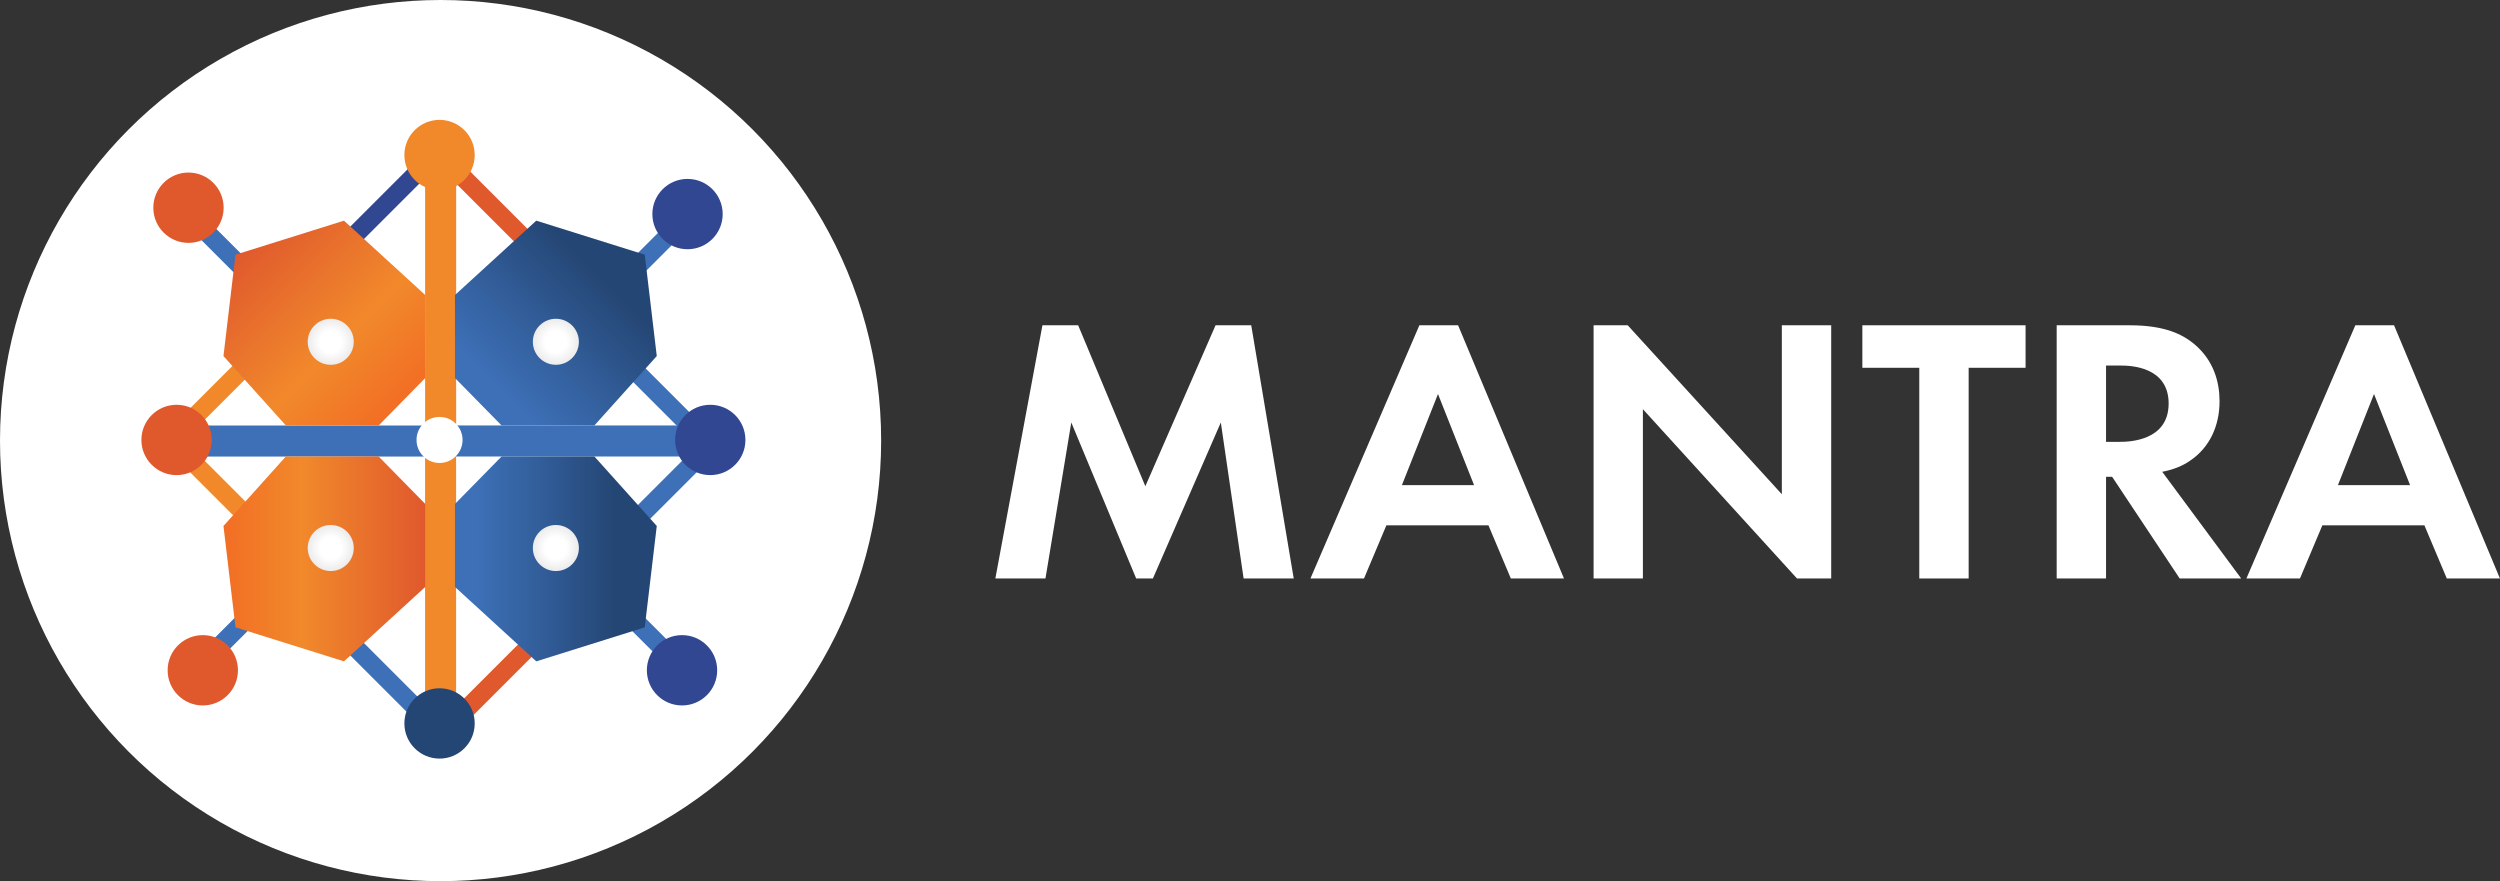 <svg xmlns="http://www.w3.org/2000/svg" xmlns:xlink="http://www.w3.org/1999/xlink" id="Ebene_2" data-name="Ebene 2" viewBox="0 0 436.53 153.86"><rect x="0" y="0" width="436.53" height="153.86" fill="#333333" stroke="none"/><defs><style>      .cls-1 {        fill: #3d70b7;      }      .cls-1, .cls-2, .cls-3, .cls-4, .cls-5, .cls-6, .cls-7, .cls-8, .cls-9, .cls-10, .cls-11, .cls-12, .cls-13, .cls-14 {        stroke-width: 0px;      }      .cls-2 {        fill: #324791;      }      .cls-3 {        fill: #e0592d;      }      .cls-3, .cls-4, .cls-5, .cls-9, .cls-10 {        isolation: isolate;      }      .cls-4 {        fill: url(#Unbenannter_Verlauf_72-2);      }      .cls-5 {        fill: url(#Unbenannter_Verlauf_61-2);      }      .cls-6 {        fill: url(#GradientFill_1-3);      }      .cls-7 {        fill: url(#GradientFill_1-4);      }      .cls-8 {        fill: url(#GradientFill_1-2);      }      .cls-9 {        fill: url(#Unbenannter_Verlauf_72);      }      .cls-10 {        fill: url(#Unbenannter_Verlauf_61);      }      .cls-11 {        fill: #f1892b;      }      .cls-12 {        fill: url(#GradientFill_1);      }      .cls-13 {        fill: #244674;      }      .cls-14 {        fill: #fff;      }    </style><linearGradient id="Unbenannter_Verlauf_72" data-name="Unbenannter Verlauf 72" x1="83.9" y1="70.62" x2="111.31" y2="43.21" gradientUnits="userSpaceOnUse"><stop offset="0" stop-color="#3d70b7"></stop><stop offset=".11" stop-color="#3d70b7"></stop><stop offset=".48" stop-color="#305a94"></stop><stop offset=".79" stop-color="#244674"></stop></linearGradient><linearGradient id="Unbenannter_Verlauf_72-2" data-name="Unbenannter Verlauf 72" x1="79.44" y1="97.59" x2="114.68" y2="97.59" xlink:href="#Unbenannter_Verlauf_72"></linearGradient><linearGradient id="Unbenannter_Verlauf_61" data-name="Unbenannter Verlauf 61" x1="39.02" y1="97.59" x2="74.26" y2="97.59" gradientUnits="userSpaceOnUse"><stop offset="0" stop-color="#f26e24"></stop><stop offset=".39" stop-color="#f1892b"></stop><stop offset="1" stop-color="#e0592d"></stop></linearGradient><linearGradient id="Unbenannter_Verlauf_61-2" data-name="Unbenannter Verlauf 61" x1="69.79" y1="70.62" x2="42.38" y2="43.21" xlink:href="#Unbenannter_Verlauf_61"></linearGradient><radialGradient id="GradientFill_1" data-name="GradientFill 1" cx="57.75" cy="59.68" fx="57.75" fy="59.68" r="4.83" gradientUnits="userSpaceOnUse"><stop offset="0" stop-color="#fff"></stop><stop offset=".39" stop-color="#fff"></stop><stop offset="1" stop-color="#e5e4e4"></stop></radialGradient><radialGradient id="GradientFill_1-2" data-name="GradientFill 1" cx="97.06" fx="97.06" xlink:href="#GradientFill_1"></radialGradient><radialGradient id="GradientFill_1-3" data-name="GradientFill 1" cx="97.06" cy="95.69" fx="97.06" fy="95.69" r="4.83" xlink:href="#GradientFill_1"></radialGradient><radialGradient id="GradientFill_1-4" data-name="GradientFill 1" cy="95.69" fy="95.69" r="4.83" xlink:href="#GradientFill_1"></radialGradient></defs><g id="Klein"><g><g><circle class="cls-14" cx="76.93" cy="76.93" r="76.93"></circle><g><path class="cls-14" d="M182.03,56.8h6.23l11.73,28.1,12.26-28.1h6.23l7.42,44.21h-8.75l-3.98-27.24-11.86,27.24h-2.92l-11.33-27.24-4.51,27.24h-8.75l8.22-44.21Z"></path><path class="cls-14" d="M259.91,91.73h-17.83l-3.91,9.28h-9.35l19.02-44.21h6.76l18.49,44.21h-9.28l-3.91-9.28ZM257.39,84.71l-6.3-15.91-6.3,15.91h12.59Z"></path><path class="cls-14" d="M278.26,101.01v-44.21h5.96l26.91,29.5v-29.5h8.62v44.21h-5.97l-26.91-29.56v29.56h-8.62Z"></path><path class="cls-14" d="M343.75,64.22v36.79h-8.62v-36.79h-9.94v-7.42h28.5v7.42h-9.94Z"></path><path class="cls-14" d="M371.91,56.8c6.1,0,9.21,1.59,11.27,3.31,3.38,2.85,4.38,6.63,4.38,9.94,0,4.31-1.72,8.09-5.17,10.41-1.13.79-2.72,1.52-4.84,1.92l13.79,18.63h-10.74l-11.8-17.76h-1.06v17.76h-8.62v-44.21h12.79ZM367.74,77.15h2.45c1.66,0,8.48-.2,8.48-6.69s-6.76-6.63-8.35-6.63h-2.58v13.32Z"></path><path class="cls-14" d="M423.34,91.73h-17.83l-3.91,9.28h-9.35l19.02-44.21h6.76l18.49,44.21h-9.28l-3.91-9.28ZM420.83,84.71l-6.3-15.91-6.3,15.91h12.59Z"></path></g></g><g id="LOGO"><rect class="cls-1" x="107.63" y="41.55" width="14.11" height="3.22" transform="translate(3.07 93.73) rotate(-45)"></rect><rect class="cls-1" x="107.39" y="110.34" width="14.11" height="3.22" transform="translate(116.2 272.04) rotate(-135)"></rect><rect class="cls-3" x="75.34" y="118.29" width="20.04" height="3.22" transform="translate(-59.78 95.48) rotate(-45)"></rect><rect class="cls-3" x="74.6" y="33.07" width="19.9" height="3.22" transform="translate(119.81 118.98) rotate(-135)"></rect><rect class="cls-1" x="104" y="84.43" width="23.6" height="3.22" transform="translate(-26.92 107.08) rotate(-45)"></rect><rect class="cls-1" x="103.49" y="67.55" width="23.6" height="3.22" transform="translate(147.91 199.59) rotate(-135)"></rect><rect class="cls-1" x="78.05" y="74.29" width="48.3" height="5.42"></rect><rect class="cls-1" x="26.77" y="74.29" width="48.3" height="5.42" transform="translate(101.84 154.01) rotate(-180)"></rect><rect class="cls-11" x="26.03" y="67.32" width="23.6" height="3.22" transform="translate(-37.66 46.94) rotate(-45)"></rect><rect class="cls-1" x="31.39" y="41.31" width="14.11" height="3.22" transform="translate(35.27 100.45) rotate(-135)"></rect><rect class="cls-1" x="32.37" y="110.11" width="14.11" height="3.22" transform="translate(-67.45 60.6) rotate(-45)"></rect><rect class="cls-1" x="56.18" y="115.36" width="19.57" height="3.22" transform="translate(29.9 246.33) rotate(-135)"></rect><rect class="cls-2" x="58.62" y="32.83" width="19.9" height="3.22" transform="translate(-4.27 58.57) rotate(-45)"></rect><rect class="cls-11" x="27.01" y="84.19" width="23.6" height="3.22" transform="translate(5.58 173.91) rotate(-135)"></rect><rect class="cls-11" x="52.78" y="99.56" width="48.3" height="5.42" transform="translate(179.2 25.34) rotate(90)"></rect><rect class="cls-11" x="52.78" y="49.03" width="48.3" height="5.42" transform="translate(25.2 128.67) rotate(-90)"></rect><polygon class="cls-9" points="93.64 38.53 79.44 51.52 79.44 66 87.58 74.29 103.79 74.29 114.68 62.17 112.58 44.47 93.64 38.53"></polygon><polygon class="cls-4" points="93.64 115.48 79.44 102.48 79.44 88 87.58 79.71 103.79 79.71 114.68 91.84 112.58 109.54 93.64 115.48"></polygon><polygon class="cls-10" points="60.06 115.48 74.26 102.48 74.26 88 66.12 79.71 49.91 79.71 39.02 91.84 41.12 109.54 60.06 115.48"></polygon><polygon class="cls-5" points="60.06 38.53 74.26 51.52 74.26 66 66.12 74.29 49.91 74.29 39.02 62.17 41.12 44.47 60.06 38.53"></polygon><circle class="cls-14" cx="76.75" cy="76.82" r="4.02"></circle><circle class="cls-12" cx="57.75" cy="59.68" r="4.02"></circle><circle class="cls-8" cx="97.06" cy="59.68" r="4.02"></circle><circle class="cls-6" cx="97.06" cy="95.69" r="4.02"></circle><circle class="cls-7" cx="57.75" cy="95.69" r="4.02"></circle><circle class="cls-3" cx="32.91" cy="36.27" r="6.14"></circle><circle class="cls-3" cx="35.41" cy="117.04" r="6.14"></circle><circle class="cls-2" cx="120.05" cy="37.38" r="6.14"></circle><circle class="cls-2" cx="119.09" cy="117.04" r="6.14"></circle><circle class="cls-13" cx="76.75" cy="126.32" r="6.14"></circle><circle class="cls-11" cx="76.75" cy="27.07" r="6.14"></circle><circle class="cls-2" cx="124.02" cy="76.82" r="6.14"></circle><circle class="cls-3" cx="30.83" cy="76.82" r="6.14"></circle></g></g></g></svg>